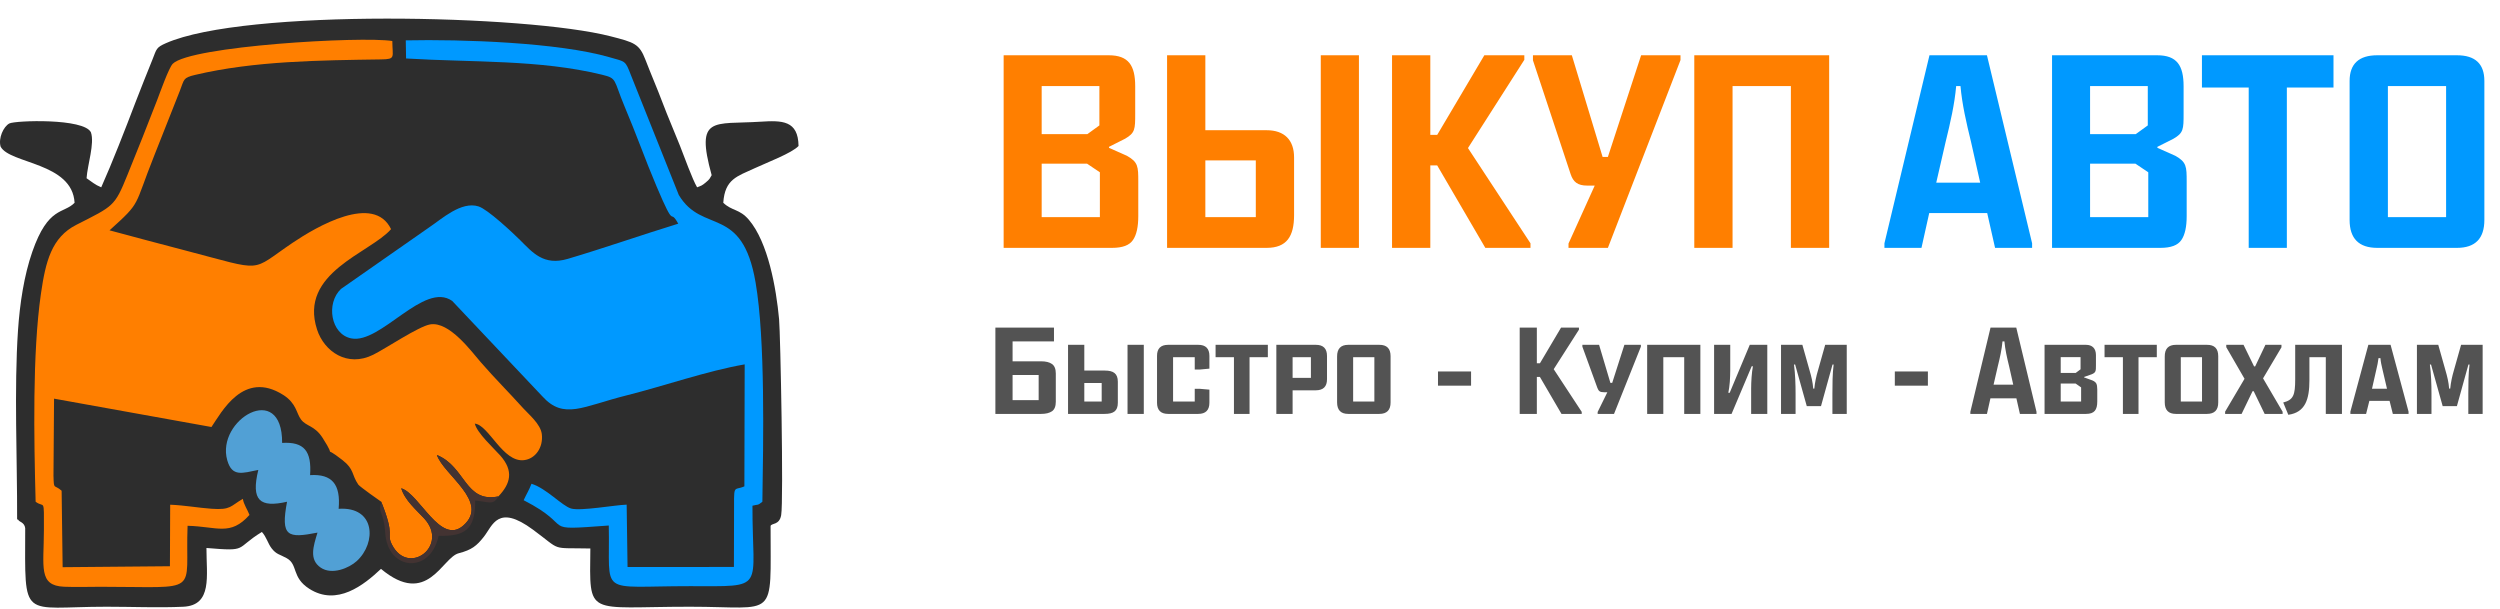 <?xml version="1.0" encoding="UTF-8"?>
<svg xmlns="http://www.w3.org/2000/svg" width="308" height="75" viewBox="0 0 308 75" fill="none">
  <path fill-rule="evenodd" clip-rule="evenodd" d="M12.472 23.077C11.677 22.754 11.317 22.395 10.665 21.958C10.775 20.304 11.671 17.68 11.205 16.31C10.367 14.536 1.856 14.84 1.152 15.21C0.431 15.589 -0.226 17.021 0.075 18.063C1.186 20.195 8.913 20.002 9.189 24.981C7.847 26.372 5.945 25.378 3.984 31.01C2.96 33.952 2.442 37.405 2.219 40.681C1.727 47.942 2.132 56.559 2.109 63.979C2.161 64.023 2.256 63.995 2.281 64.087C2.328 64.264 3.021 64.353 3.104 65.062C3.092 76.629 2.496 74.753 13.121 74.749C16.186 74.748 19.546 74.892 22.574 74.751C26.196 74.582 25.43 70.948 25.434 67.511C30.681 67.955 28.858 67.622 32.266 65.536C32.845 66.179 33 66.959 33.463 67.554C34.06 68.323 34.435 68.272 35.328 68.772C36.741 69.565 35.903 71.123 38.093 72.531C41.508 74.726 44.83 72.074 46.936 70.087C52.673 74.867 54.45 68.686 56.516 68.159C58.126 67.748 58.742 67.231 59.606 66.135C60.705 64.741 61.316 62.05 65.659 65.253C69.305 67.941 67.689 67.468 72.731 67.574C72.643 76.126 72.147 74.751 84.979 74.749C95.849 74.747 94.92 76.548 94.936 64.792C95.072 64.424 96.02 64.721 96.241 63.463C96.551 61.711 96.153 41.166 95.983 39.321C95.629 35.501 94.634 29.863 92.258 27.074C91.102 25.717 90.188 26.016 89.108 24.981C89.303 22.055 90.815 21.73 92.994 20.718C94.509 20.015 97.55 18.867 98.381 17.986C98.334 14.827 96.368 14.823 93.675 14.995C87.907 15.364 85.639 14.195 87.677 21.581C87.407 22.023 87.489 22.034 86.926 22.499C86.478 22.867 86.419 22.873 85.883 23.077C85.286 22.06 84.308 19.309 83.756 17.916C83.08 16.208 82.271 14.36 81.631 12.659C80.946 10.84 80.245 9.251 79.521 7.369C78.759 5.387 78.162 5.227 75.211 4.469C64.838 1.805 30.133 1.05 20.444 5.319C19.222 5.857 19.304 6.026 18.786 7.325C18.082 9.093 17.391 10.77 16.687 12.62C15.417 15.96 13.831 20.034 12.472 23.077Z" fill="#2D2D2D"></path>
  <path fill-rule="evenodd" clip-rule="evenodd" d="M46.969 61.814C48.753 66.235 47.551 65.658 48.298 67.111C50.313 71.032 55.358 67.242 52.256 63.872C51.31 62.844 49.873 61.642 49.43 60.154C51.704 60.832 54.252 67.234 57.084 64.743C60.371 61.85 54.653 58.514 53.826 56.057C57.371 57.474 57.278 62.001 61.401 61.156C62.897 59.593 63.327 58.024 61.622 56.109C60.842 55.233 58.748 53.323 58.497 52.187C60.222 52.365 61.949 56.998 64.558 56.69C65.961 56.525 66.949 55.133 66.751 53.48C66.603 52.248 65.151 51.062 64.465 50.303C62.58 48.212 60.99 46.652 59.233 44.628C58.093 43.315 55.358 39.562 52.996 39.966C51.571 40.209 47.56 42.918 45.976 43.705C42.776 45.294 39.937 43.295 39.062 40.603C36.774 33.574 45.617 31.177 48.178 28.231C46.049 23.814 39.023 27.905 36.049 29.912C30.682 33.535 32.783 33.453 22.864 30.868C19.784 30.066 16.678 29.234 13.495 28.377C17.479 24.778 16.426 25.627 18.994 19.189L22.139 11.238C22.724 9.742 22.53 9.585 24.032 9.229C31.342 7.498 39.404 7.434 46.967 7.319C48.789 7.291 48.346 7.065 48.334 5.052C44.535 4.442 23.446 5.67 21.279 7.86C20.799 8.346 19.686 11.481 19.374 12.295C18.169 15.437 16.899 18.585 15.699 21.554C14.113 25.479 13.975 25.371 9.4 27.701C6.348 29.256 5.618 32.217 5.044 36.182C3.983 43.518 4.183 54.026 4.389 61.812C5.485 62.648 5.42 61.186 5.409 65.332C5.397 69.86 4.702 72.154 7.897 72.286C9.347 72.347 10.913 72.293 12.375 72.292C25.003 72.291 22.778 73.391 23.109 64.777C26.77 64.868 28.373 66.084 30.736 63.438C30.52 62.843 29.995 62.096 29.925 61.456C28.369 62.343 28.479 62.856 26.045 62.678C24.311 62.55 22.808 62.259 20.966 62.179L20.934 69.76L7.717 69.878L7.592 60.458C6.63 59.604 6.641 60.449 6.589 58.593L6.659 49.114L26.05 52.607C27.287 50.805 29.991 45.54 34.897 48.657C36.535 49.698 36.5 50.911 37.086 51.684C37.751 52.563 38.747 52.395 39.744 53.946C41.732 57.035 39.365 54.479 42.197 56.687C43.677 57.84 43.289 58.463 44.148 59.709C44.314 59.952 46.916 61.791 46.969 61.814Z" fill="#FF7F00"></path>
  <path fill-rule="evenodd" clip-rule="evenodd" d="M50.029 7.205C58.297 7.706 66.447 7.325 74.142 9.198C76.08 9.67 75.54 9.755 76.959 13.147C77.614 14.714 78.272 16.348 78.921 18.041C79.548 19.68 80.142 21.192 80.877 22.935C83.291 28.658 82.398 25.46 83.558 27.558C79.07 28.938 74.421 30.566 69.953 31.891C66.973 32.775 65.616 31.108 64.089 29.591C63.121 28.63 60.092 25.794 58.96 25.431C56.838 24.752 54.435 26.967 52.922 27.979L42.011 35.595C40.134 37.365 40.742 41.179 43.274 41.69C46.89 42.42 52.24 34.618 55.712 37.076L66.816 48.827C69.467 51.752 71.782 50.069 77.171 48.717C81.821 47.551 87.1 45.696 91.745 44.891L91.708 59.919C90.278 60.539 90.448 59.403 90.433 63.708L90.418 69.85L77.314 69.851L77.204 62.173C75.78 62.213 71.508 62.994 70.352 62.648C69.225 62.311 67.319 60.164 65.48 59.6C65.164 60.423 64.868 60.853 64.514 61.626C71.169 65.034 66.101 65.402 75.001 64.744C75.19 73.558 73.509 72.214 84.979 72.215C94.538 72.216 92.68 72.83 92.702 62.303C93.435 62.113 93.316 62.31 93.925 61.813C94.036 54.419 94.297 41.849 93.088 34.803C91.435 25.162 86.555 28.903 83.63 24.028L77.746 9.296C77.021 7.399 77.083 7.629 75.086 7.05C68.854 5.242 56.932 4.819 49.992 4.973L50.029 7.205Z" fill="#0099FF"></path>
  <path fill-rule="evenodd" clip-rule="evenodd" d="M31.825 57.895C30.891 61.704 32.045 62.57 35.364 61.815C34.555 66.119 35.424 66.347 39.116 65.617C38.588 67.33 38.076 68.938 39.496 69.921C40.891 70.887 43.013 69.982 43.95 69.126C46.411 66.877 46.26 62.377 41.72 62.685C41.992 59.666 40.909 58.367 38.203 58.536C38.407 55.581 37.48 54.402 34.759 54.567C34.796 46.843 26.585 51.728 27.997 56.702C28.595 58.805 29.866 58.283 31.825 57.895Z" fill="#51A0D5"></path>
  <path fill-rule="evenodd" clip-rule="evenodd" d="M46.969 61.814L46.819 62.496C46.83 63.275 47.347 63.647 47.457 65.609C47.719 70.311 53.014 70.816 54.039 66.012C57.292 66.093 58.566 65.24 58.547 61.667C60.115 61.807 60.803 62.31 61.401 61.156C57.278 62.001 57.371 57.474 53.826 56.057C54.653 58.514 60.371 61.85 57.084 64.743C54.252 67.234 51.704 60.832 49.43 60.154C49.873 61.642 51.31 62.844 52.256 63.872C55.358 67.242 50.313 71.032 48.298 67.111C47.551 65.658 48.753 66.235 46.969 61.814Z" fill="#433332"></path>
  <path d="M123.649 30.537V6.809H136.597C139.038 6.809 139.857 8.068 139.857 10.63V14.011C139.857 15.921 139.842 16.376 138.613 17.089L136.627 18.09V18.211L138.841 19.196C140.221 19.97 140.236 20.53 140.236 22.365V26.625C140.236 27.945 140.023 28.93 139.584 29.567C139.144 30.219 138.295 30.537 137.006 30.537H123.649ZM128.334 26.747H135.505V21.228L133.929 20.167H128.334V26.747ZM128.334 16.528H133.959L135.445 15.451V10.6H128.334V16.528ZM143.784 30.537V6.809H148.499V16.043H156.049C158.248 16.043 159.43 17.256 159.43 19.393V26.504C159.43 29.112 158.536 30.537 156.049 30.537H143.784ZM148.499 26.747H154.715V19.757H148.499V26.747ZM162.72 30.537V6.809H167.42V30.537H162.72ZM171.499 30.537V6.809H176.214V16.619H177.063L182.87 6.809H187.797V7.37L180.853 18.241L188.556 29.976V30.537H182.991L177.063 20.379H176.214V30.537H171.499ZM188.859 7.431V6.809H193.65L197.44 19.333H198.092L202.186 6.809H207.037V7.401L198.092 30.537H193.24V30.006L196.47 22.865H195.545C194.332 22.865 193.817 22.395 193.498 21.44L188.859 7.431ZM208.736 30.537V6.809H225.353V30.537H220.637V10.6H213.451V30.537H208.736Z" fill="#FF7F00"></path>
  <path d="M122.631 50.993V40.363H129.851V42.061H124.75V44.513H128.269C128.846 44.513 129.288 44.622 129.607 44.846C129.919 45.07 130.075 45.457 130.075 46.014V49.492C130.075 50.056 129.919 50.45 129.607 50.667C129.288 50.884 128.846 50.993 128.282 50.993H122.631ZM124.75 49.295H127.963V46.204H124.75V49.295ZM131.583 50.993V42.482H133.587V45.654H136.121C137.173 45.654 137.717 46.021 137.717 47.026V49.628C137.717 50.653 137.167 50.993 136.087 50.993H131.583ZM133.587 49.465H135.727V47.182H133.587V49.465ZM138.912 50.993V42.482H140.916V50.993H138.912ZM142.546 49.614V43.854C142.539 42.937 143.001 42.482 143.918 42.482H147.62C148.537 42.475 148.999 42.937 148.999 43.854V45.416L147.844 45.525H147.192V44.01H144.523V49.465H147.192V47.902H147.831L148.999 48.004V49.614C148.999 50.531 148.537 50.993 147.62 50.993H143.918C143.001 50.993 142.546 50.531 142.546 49.614ZM149.76 44.01V42.482H156.199V44.01H153.944V50.993H152.022V44.01H149.76ZM157.245 50.993V42.482H162.101C163.025 42.475 163.487 42.937 163.487 43.854V46.707C163.494 47.624 163.032 48.086 162.101 48.086H159.249V50.993H157.245ZM159.249 46.557H161.504V44.01H159.249V46.557ZM164.73 49.573V43.929C164.723 42.964 165.185 42.482 166.102 42.482H169.933C170.857 42.475 171.319 42.944 171.319 43.881V49.573C171.325 50.517 170.864 50.993 169.933 50.993H166.102C165.185 50.993 164.73 50.517 164.73 49.573ZM166.707 49.465H169.322V44.01H166.707V49.465ZM177.16 47.515V45.763H181.236V47.515H177.16ZM187.226 50.993V40.363H189.339V44.758H189.719L192.321 40.363H194.528V40.614L191.417 45.484L194.868 50.742V50.993H192.375L189.719 46.442H189.339V50.993H187.226ZM194.949 42.713V42.482H197.007L198.4 47.169H198.624L200.125 42.482H202.156V42.713L198.848 50.993H196.831V50.755L198.026 48.324H197.619C197.361 48.324 197.177 48.283 197.075 48.208C196.967 48.133 196.878 48.004 196.804 47.807L194.949 42.713ZM202.93 50.993V42.482H209.485V50.993H207.495V44.01H204.92V50.993H202.93ZM211.176 50.993V42.482H213.166V45.641C213.166 46.082 213.146 46.557 213.112 47.053C213.071 47.556 213.01 48.004 212.929 48.391H213.098L215.571 42.482H217.731V50.993H215.741V47.862C215.741 47.006 215.815 45.892 215.958 45.124H215.809C214.973 47.087 214.165 49.03 213.329 50.993H211.176ZM219.422 50.993V42.482H222.051L222.941 45.641C223.151 46.354 223.335 47.094 223.389 47.875H223.525C223.599 47.094 223.762 46.347 223.973 45.641L224.863 42.482H227.519V50.993H225.753V48.486C225.753 47.352 225.759 46.082 225.902 44.914H225.766C225.284 46.632 224.829 48.33 224.347 50.035H222.594C222.112 48.324 221.643 46.632 221.161 44.914H221.018C221.175 46.082 221.215 47.379 221.215 48.514V50.993H219.422ZM233.442 47.515V45.763H237.517V47.515H233.442ZM242.747 50.993V50.742L245.233 40.363H248.405L250.898 50.742V50.993H248.853L248.419 49.071H245.22L244.792 50.993H242.747ZM245.607 47.393H248.032L247.529 45.151C247.264 44.071 247.033 43.066 246.945 42.061H246.707C246.619 43.066 246.388 44.071 246.123 45.151L245.607 47.393ZM251.89 50.993V42.482H256.991C257.772 42.482 258.22 42.93 258.22 43.745V44.982C258.22 45.702 258.22 45.892 257.704 46.109L256.76 46.442V46.496L257.772 46.863C258.01 46.965 258.173 47.087 258.261 47.243C258.342 47.4 258.383 47.637 258.383 47.964V49.465C258.383 50.497 258.03 50.993 257.004 50.993H251.89ZM253.88 49.465H256.393V47.726L255.714 47.25H253.88V49.465ZM253.88 45.946H255.727L256.325 45.498V43.997H253.88V45.946ZM259.28 44.01V42.482H265.719V44.01H263.464V50.993H261.542V44.01H259.28ZM266.697 49.573V43.929C266.69 42.964 267.152 42.482 268.069 42.482H271.9C272.824 42.475 273.286 42.944 273.286 43.881V49.573C273.292 50.517 272.831 50.993 271.9 50.993H268.069C267.152 50.993 266.697 50.517 266.697 49.573ZM268.674 49.465H271.289V44.01H268.674V49.465ZM274.135 50.993V50.714L276.526 46.666L274.277 42.774V42.482H276.403L277.701 45.138H277.837L279.1 42.482H281.076V42.788L278.808 46.612L281.219 50.728V50.993H279.005L277.653 48.194H277.517L276.166 50.993H274.135ZM281.294 49.587C282.55 49.268 282.768 48.67 282.768 46.734V42.482H288.528V50.993H286.538V44.01H284.52V46.849C284.52 49.2 284.011 50.809 281.919 51.102L281.294 49.587ZM289.567 50.993V50.714L291.781 42.482H294.519L296.733 50.714V50.993H294.797L294.396 49.39H291.903L291.503 50.993H289.567ZM292.23 47.889H294.077L293.52 45.511C293.411 45.05 293.303 44.581 293.269 44.119H293.031C292.977 44.608 292.875 45.063 292.766 45.525L292.23 47.889ZM297.765 50.993V42.482H300.394L301.284 45.641C301.494 46.354 301.678 47.094 301.732 47.875H301.868C301.943 47.094 302.106 46.347 302.316 45.641L303.206 42.482H305.862V50.993H304.096V48.486C304.096 47.352 304.103 46.082 304.245 44.914H304.109C303.627 46.632 303.172 48.33 302.69 50.035H300.937C300.455 48.324 299.986 46.632 299.504 44.914H299.362C299.518 46.082 299.558 47.379 299.558 48.514V50.993H297.765Z" fill="#535353"></path>
  <path d="M232.162 30.537V29.976L237.711 6.809H244.791L250.356 29.976V30.537H245.792L244.822 26.246H237.681L236.725 30.537H232.162ZM238.545 22.502H243.957L242.835 17.498C242.244 15.088 241.729 12.844 241.532 10.6H241.001C240.804 12.844 240.288 15.088 239.697 17.498L238.545 22.502ZM252.812 30.537V6.809H265.76C268.201 6.809 269.019 8.068 269.019 10.63V14.011C269.019 15.921 269.004 16.376 267.776 17.089L265.79 18.09V18.211L268.004 19.196C269.383 19.97 269.399 20.53 269.399 22.365V26.625C269.399 27.945 269.186 28.93 268.747 29.567C268.307 30.219 267.458 30.537 266.169 30.537H252.812ZM257.497 26.747H264.668V21.228L263.091 20.167H257.497V26.747ZM257.497 16.528H263.122L264.607 15.451V10.6H257.497V16.528ZM271.279 10.782V6.809H287.486V10.782H281.74V30.537H277.04V10.782H271.279ZM289.472 27.095V9.978C289.472 7.871 290.61 6.809 292.884 6.809H302.693C304.952 6.809 306.074 7.871 306.074 9.978V27.095C306.074 29.385 304.952 30.537 302.693 30.537H292.884C290.61 30.537 289.472 29.385 289.472 27.095ZM294.188 26.747H301.359V10.6H294.188V26.747Z" fill="#0099FF"></path>
</svg>

